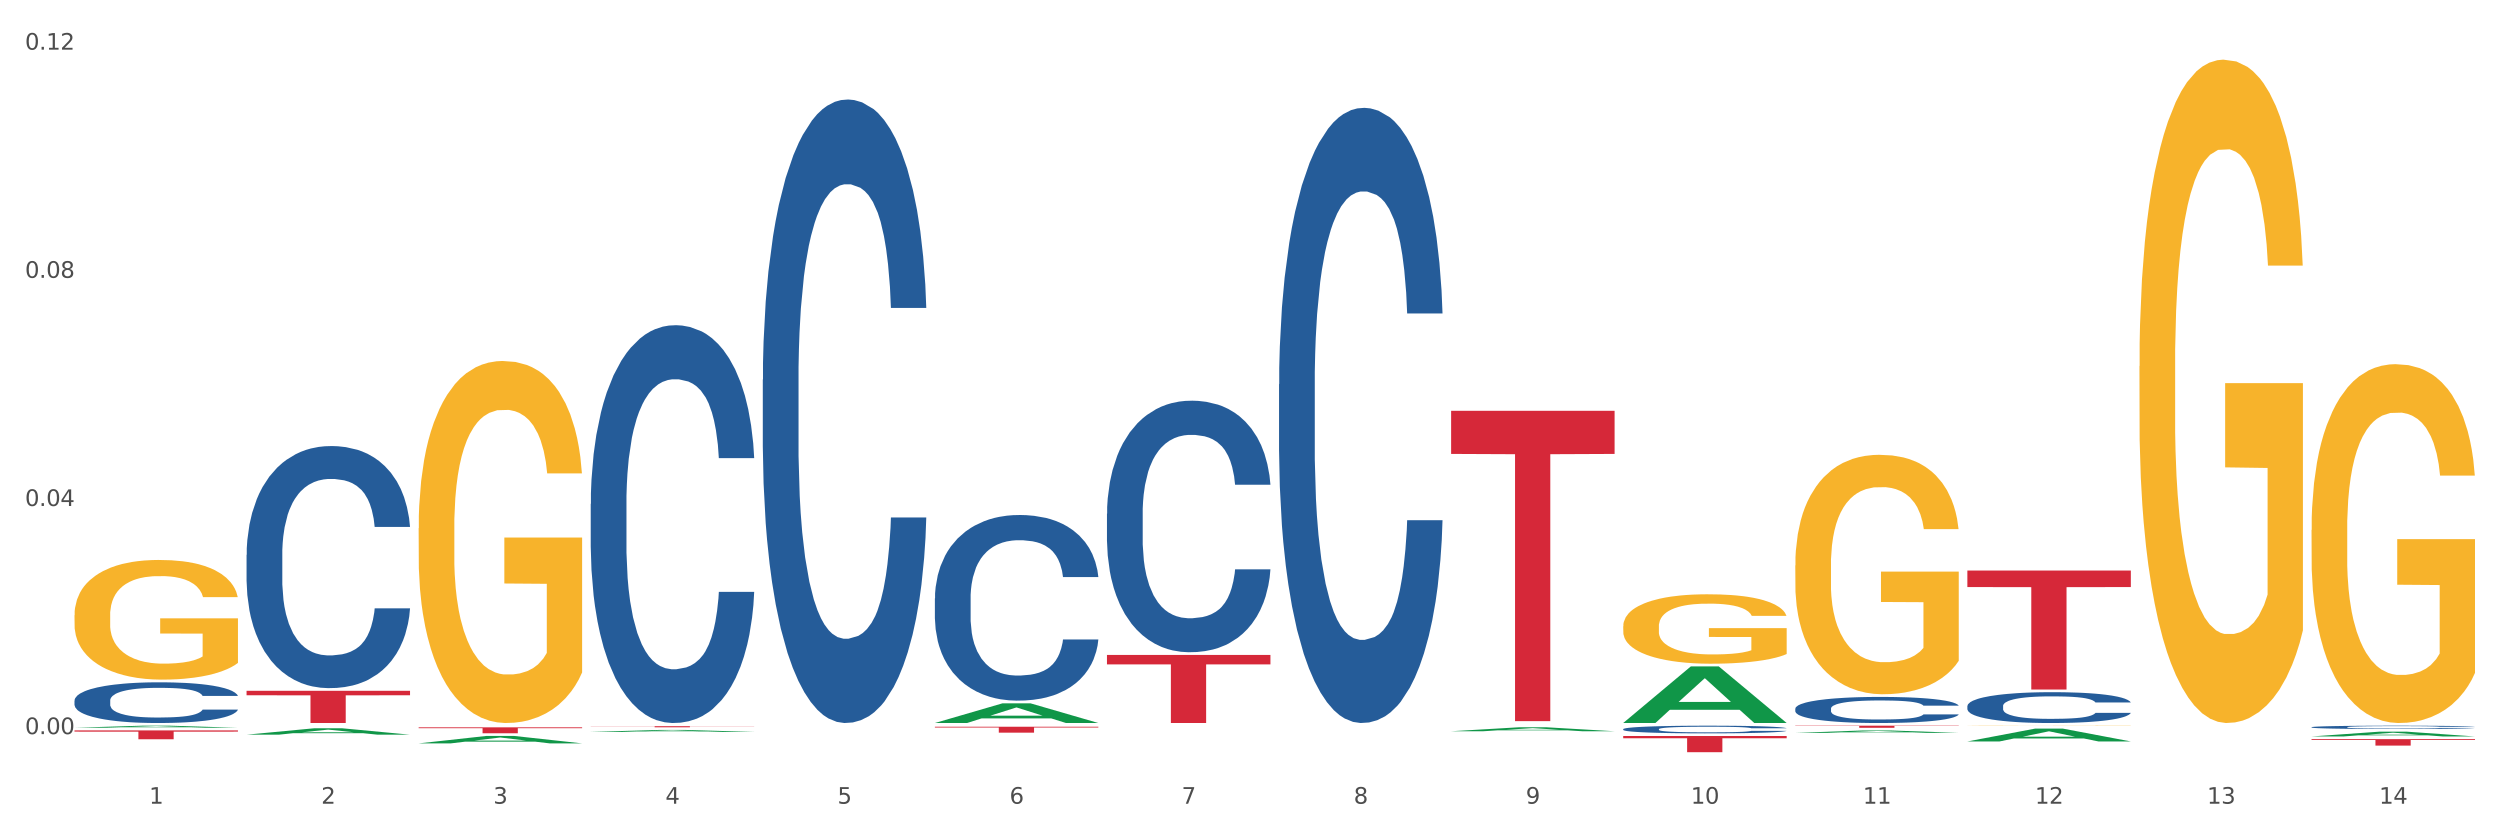 <?xml version="1.0" encoding="utf-8" standalone="no"?>
<!DOCTYPE svg PUBLIC "-//W3C//DTD SVG 1.1//EN"
  "http://www.w3.org/Graphics/SVG/1.1/DTD/svg11.dtd">
<svg xmlns:xlink="http://www.w3.org/1999/xlink" width="1080pt" height="360pt" viewBox="0 0 1080 360" xmlns="http://www.w3.org/2000/svg" version="1.1">
 <rect x="0" y="0" width="1080" height="360" fill="#333333" stroke="none"/>
 <defs>
  <style type="text/css">*{stroke-linejoin: round; stroke-linecap: butt}</style>
 </defs>
 <g id="figure_1">
  <g id="patch_1">
   <path d="M 0 360 
L 1080 360 
L 1080 0 
L 0 0 
z
" style="fill: #ffffff; stroke: #ffffff; stroke-linejoin: miter"/>
  </g>
  <g id="axes_1">
   <g id="matplotlib.axis_1">
    <g id="xtick_1">
     <g id="text_1">
      <!-- 1 -->
      <g style="fill: #4d4d4d" transform="translate(64.432 347.204) scale(0.096 -0.096)">
       <defs>
        <path id="DejaVuSans-31" d="M 794 531 
L 1825 531 
L 1825 4091 
L 703 3866 
L 703 4441 
L 1819 4666 
L 2450 4666 
L 2450 531 
L 3481 531 
L 3481 0 
L 794 0 
L 794 531 
z
" transform="scale(0.016)"/>
       </defs>
       <use xlink:href="#DejaVuSans-31"/>
      </g>
     </g>
    </g>
    <g id="xtick_2">
     <g id="text_2">
      <!-- 2 -->
      <g style="fill: #4d4d4d" transform="translate(138.771 347.204) scale(0.096 -0.096)">
       <defs>
        <path id="DejaVuSans-32" d="M 1228 531 
L 3431 531 
L 3431 0 
L 469 0 
L 469 531 
Q 828 903 1448 1529 
Q 2069 2156 2228 2338 
Q 2531 2678 2651 2914 
Q 2772 3150 2772 3378 
Q 2772 3750 2511 3984 
Q 2250 4219 1831 4219 
Q 1534 4219 1204 4116 
Q 875 4013 500 3803 
L 500 4441 
Q 881 4594 1212 4672 
Q 1544 4750 1819 4750 
Q 2544 4750 2975 4387 
Q 3406 4025 3406 3419 
Q 3406 3131 3298 2873 
Q 3191 2616 2906 2266 
Q 2828 2175 2409 1742 
Q 1991 1309 1228 531 
z
" transform="scale(0.016)"/>
       </defs>
       <use xlink:href="#DejaVuSans-32"/>
      </g>
     </g>
    </g>
    <g id="xtick_3">
     <g id="text_3">
      <!-- 3 -->
      <g style="fill: #4d4d4d" transform="translate(213.109 347.204) scale(0.096 -0.096)">
       <defs>
        <path id="DejaVuSans-33" d="M 2597 2516 
Q 3050 2419 3304 2112 
Q 3559 1806 3559 1356 
Q 3559 666 3084 287 
Q 2609 -91 1734 -91 
Q 1441 -91 1130 -33 
Q 819 25 488 141 
L 488 750 
Q 750 597 1062 519 
Q 1375 441 1716 441 
Q 2309 441 2620 675 
Q 2931 909 2931 1356 
Q 2931 1769 2642 2001 
Q 2353 2234 1838 2234 
L 1294 2234 
L 1294 2753 
L 1863 2753 
Q 2328 2753 2575 2939 
Q 2822 3125 2822 3475 
Q 2822 3834 2567 4026 
Q 2313 4219 1838 4219 
Q 1578 4219 1281 4162 
Q 984 4106 628 3988 
L 628 4550 
Q 988 4650 1302 4700 
Q 1616 4750 1894 4750 
Q 2613 4750 3031 4423 
Q 3450 4097 3450 3541 
Q 3450 3153 3228 2886 
Q 3006 2619 2597 2516 
z
" transform="scale(0.016)"/>
       </defs>
       <use xlink:href="#DejaVuSans-33"/>
      </g>
     </g>
    </g>
    <g id="xtick_4">
     <g id="text_4">
      <!-- 4 -->
      <g style="fill: #4d4d4d" transform="translate(287.448 347.204) scale(0.096 -0.096)">
       <defs>
        <path id="DejaVuSans-34" d="M 2419 4116 
L 825 1625 
L 2419 1625 
L 2419 4116 
z
M 2253 4666 
L 3047 4666 
L 3047 1625 
L 3713 1625 
L 3713 1100 
L 3047 1100 
L 3047 0 
L 2419 0 
L 2419 1100 
L 313 1100 
L 313 1709 
L 2253 4666 
z
" transform="scale(0.016)"/>
       </defs>
       <use xlink:href="#DejaVuSans-34"/>
      </g>
     </g>
    </g>
    <g id="xtick_5">
     <g id="text_5">
      <!-- 5 -->
      <g style="fill: #4d4d4d" transform="translate(361.787 347.204) scale(0.096 -0.096)">
       <defs>
        <path id="DejaVuSans-35" d="M 691 4666 
L 3169 4666 
L 3169 4134 
L 1269 4134 
L 1269 2991 
Q 1406 3038 1543 3061 
Q 1681 3084 1819 3084 
Q 2600 3084 3056 2656 
Q 3513 2228 3513 1497 
Q 3513 744 3044 326 
Q 2575 -91 1722 -91 
Q 1428 -91 1123 -41 
Q 819 9 494 109 
L 494 744 
Q 775 591 1075 516 
Q 1375 441 1709 441 
Q 2250 441 2565 725 
Q 2881 1009 2881 1497 
Q 2881 1984 2565 2268 
Q 2250 2553 1709 2553 
Q 1456 2553 1204 2497 
Q 953 2441 691 2322 
L 691 4666 
z
" transform="scale(0.016)"/>
       </defs>
       <use xlink:href="#DejaVuSans-35"/>
      </g>
     </g>
    </g>
    <g id="xtick_6">
     <g id="text_6">
      <!-- 6 -->
      <g style="fill: #4d4d4d" transform="translate(436.125 347.204) scale(0.096 -0.096)">
       <defs>
        <path id="DejaVuSans-36" d="M 2113 2584 
Q 1688 2584 1439 2293 
Q 1191 2003 1191 1497 
Q 1191 994 1439 701 
Q 1688 409 2113 409 
Q 2538 409 2786 701 
Q 3034 994 3034 1497 
Q 3034 2003 2786 2293 
Q 2538 2584 2113 2584 
z
M 3366 4563 
L 3366 3988 
Q 3128 4100 2886 4159 
Q 2644 4219 2406 4219 
Q 1781 4219 1451 3797 
Q 1122 3375 1075 2522 
Q 1259 2794 1537 2939 
Q 1816 3084 2150 3084 
Q 2853 3084 3261 2657 
Q 3669 2231 3669 1497 
Q 3669 778 3244 343 
Q 2819 -91 2113 -91 
Q 1303 -91 875 529 
Q 447 1150 447 2328 
Q 447 3434 972 4092 
Q 1497 4750 2381 4750 
Q 2619 4750 2861 4703 
Q 3103 4656 3366 4563 
z
" transform="scale(0.016)"/>
       </defs>
       <use xlink:href="#DejaVuSans-36"/>
      </g>
     </g>
    </g>
    <g id="xtick_7">
     <g id="text_7">
      <!-- 7 -->
      <g style="fill: #4d4d4d" transform="translate(510.464 347.204) scale(0.096 -0.096)">
       <defs>
        <path id="DejaVuSans-37" d="M 525 4666 
L 3525 4666 
L 3525 4397 
L 1831 0 
L 1172 0 
L 2766 4134 
L 525 4134 
L 525 4666 
z
" transform="scale(0.016)"/>
       </defs>
       <use xlink:href="#DejaVuSans-37"/>
      </g>
     </g>
    </g>
    <g id="xtick_8">
     <g id="text_8">
      <!-- 8 -->
      <g style="fill: #4d4d4d" transform="translate(584.803 347.204) scale(0.096 -0.096)">
       <defs>
        <path id="DejaVuSans-38" d="M 2034 2216 
Q 1584 2216 1326 1975 
Q 1069 1734 1069 1313 
Q 1069 891 1326 650 
Q 1584 409 2034 409 
Q 2484 409 2743 651 
Q 3003 894 3003 1313 
Q 3003 1734 2745 1975 
Q 2488 2216 2034 2216 
z
M 1403 2484 
Q 997 2584 770 2862 
Q 544 3141 544 3541 
Q 544 4100 942 4425 
Q 1341 4750 2034 4750 
Q 2731 4750 3128 4425 
Q 3525 4100 3525 3541 
Q 3525 3141 3298 2862 
Q 3072 2584 2669 2484 
Q 3125 2378 3379 2068 
Q 3634 1759 3634 1313 
Q 3634 634 3220 271 
Q 2806 -91 2034 -91 
Q 1263 -91 848 271 
Q 434 634 434 1313 
Q 434 1759 690 2068 
Q 947 2378 1403 2484 
z
M 1172 3481 
Q 1172 3119 1398 2916 
Q 1625 2713 2034 2713 
Q 2441 2713 2670 2916 
Q 2900 3119 2900 3481 
Q 2900 3844 2670 4047 
Q 2441 4250 2034 4250 
Q 1625 4250 1398 4047 
Q 1172 3844 1172 3481 
z
" transform="scale(0.016)"/>
       </defs>
       <use xlink:href="#DejaVuSans-38"/>
      </g>
     </g>
    </g>
    <g id="xtick_9">
     <g id="text_9">
      <!-- 9 -->
      <g style="fill: #4d4d4d" transform="translate(659.142 347.204) scale(0.096 -0.096)">
       <defs>
        <path id="DejaVuSans-39" d="M 703 97 
L 703 672 
Q 941 559 1184 500 
Q 1428 441 1663 441 
Q 2288 441 2617 861 
Q 2947 1281 2994 2138 
Q 2813 1869 2534 1725 
Q 2256 1581 1919 1581 
Q 1219 1581 811 2004 
Q 403 2428 403 3163 
Q 403 3881 828 4315 
Q 1253 4750 1959 4750 
Q 2769 4750 3195 4129 
Q 3622 3509 3622 2328 
Q 3622 1225 3098 567 
Q 2575 -91 1691 -91 
Q 1453 -91 1209 -44 
Q 966 3 703 97 
z
M 1959 2075 
Q 2384 2075 2632 2365 
Q 2881 2656 2881 3163 
Q 2881 3666 2632 3958 
Q 2384 4250 1959 4250 
Q 1534 4250 1286 3958 
Q 1038 3666 1038 3163 
Q 1038 2656 1286 2365 
Q 1534 2075 1959 2075 
z
" transform="scale(0.016)"/>
       </defs>
       <use xlink:href="#DejaVuSans-39"/>
      </g>
     </g>
    </g>
    <g id="xtick_10">
     <g id="text_10">
      <!-- 10 -->
      <g style="fill: #4d4d4d" transform="translate(730.426 347.204) scale(0.096 -0.096)">
       <defs>
        <path id="DejaVuSans-30" d="M 2034 4250 
Q 1547 4250 1301 3770 
Q 1056 3291 1056 2328 
Q 1056 1369 1301 889 
Q 1547 409 2034 409 
Q 2525 409 2770 889 
Q 3016 1369 3016 2328 
Q 3016 3291 2770 3770 
Q 2525 4250 2034 4250 
z
M 2034 4750 
Q 2819 4750 3233 4129 
Q 3647 3509 3647 2328 
Q 3647 1150 3233 529 
Q 2819 -91 2034 -91 
Q 1250 -91 836 529 
Q 422 1150 422 2328 
Q 422 3509 836 4129 
Q 1250 4750 2034 4750 
z
" transform="scale(0.016)"/>
       </defs>
       <use xlink:href="#DejaVuSans-31"/>
       <use xlink:href="#DejaVuSans-30" transform="translate(63.623 0)"/>
      </g>
     </g>
    </g>
    <g id="xtick_11">
     <g id="text_11">
      <!-- 11 -->
      <g style="fill: #4d4d4d" transform="translate(804.765 347.204) scale(0.096 -0.096)">
       <use xlink:href="#DejaVuSans-31"/>
       <use xlink:href="#DejaVuSans-31" transform="translate(63.623 0)"/>
      </g>
     </g>
    </g>
    <g id="xtick_12">
     <g id="text_12">
      <!-- 12 -->
      <g style="fill: #4d4d4d" transform="translate(879.104 347.204) scale(0.096 -0.096)">
       <use xlink:href="#DejaVuSans-31"/>
       <use xlink:href="#DejaVuSans-32" transform="translate(63.623 0)"/>
      </g>
     </g>
    </g>
    <g id="xtick_13">
     <g id="text_13">
      <!-- 13 -->
      <g style="fill: #4d4d4d" transform="translate(953.442 347.204) scale(0.096 -0.096)">
       <use xlink:href="#DejaVuSans-31"/>
       <use xlink:href="#DejaVuSans-33" transform="translate(63.623 0)"/>
      </g>
     </g>
    </g>
    <g id="xtick_14">
     <g id="text_14">
      <!-- 14 -->
      <g style="fill: #4d4d4d" transform="translate(1027.781 347.204) scale(0.096 -0.096)">
       <use xlink:href="#DejaVuSans-31"/>
       <use xlink:href="#DejaVuSans-34" transform="translate(63.623 0)"/>
      </g>
     </g>
    </g>
    <g id="xtick_15"/>
    <g id="xtick_16"/>
    <g id="xtick_17"/>
    <g id="xtick_18"/>
    <g id="xtick_19"/>
    <g id="xtick_20"/>
    <g id="xtick_21"/>
    <g id="xtick_22"/>
    <g id="xtick_23"/>
    <g id="xtick_24"/>
    <g id="xtick_25"/>
    <g id="xtick_26"/>
    <g id="xtick_27"/>
   </g>
   <g id="matplotlib.axis_2">
    <g id="ytick_1">
     <g id="text_15">
      <!-- 0.00 -->
      <g style="fill: #4d4d4d" transform="translate(10.8 317.144) scale(0.096 -0.096)">
       <defs>
        <path id="DejaVuSans-2e" d="M 684 794 
L 1344 794 
L 1344 0 
L 684 0 
L 684 794 
z
" transform="scale(0.016)"/>
       </defs>
       <use xlink:href="#DejaVuSans-30"/>
       <use xlink:href="#DejaVuSans-2e" transform="translate(63.623 0)"/>
       <use xlink:href="#DejaVuSans-30" transform="translate(95.41 0)"/>
       <use xlink:href="#DejaVuSans-30" transform="translate(159.033 0)"/>
      </g>
     </g>
    </g>
    <g id="ytick_2">
     <g id="text_16">
      <!-- 0.04 -->
      <g style="fill: #4d4d4d" transform="translate(10.8 218.58) scale(0.096 -0.096)">
       <use xlink:href="#DejaVuSans-30"/>
       <use xlink:href="#DejaVuSans-2e" transform="translate(63.623 0)"/>
       <use xlink:href="#DejaVuSans-30" transform="translate(95.41 0)"/>
       <use xlink:href="#DejaVuSans-34" transform="translate(159.033 0)"/>
      </g>
     </g>
    </g>
    <g id="ytick_3">
     <g id="text_17">
      <!-- 0.08 -->
      <g style="fill: #4d4d4d" transform="translate(10.8 120.017) scale(0.096 -0.096)">
       <use xlink:href="#DejaVuSans-30"/>
       <use xlink:href="#DejaVuSans-2e" transform="translate(63.623 0)"/>
       <use xlink:href="#DejaVuSans-30" transform="translate(95.41 0)"/>
       <use xlink:href="#DejaVuSans-38" transform="translate(159.033 0)"/>
      </g>
     </g>
    </g>
    <g id="ytick_4">
     <g id="text_18">
      <!-- 0.12 -->
      <g style="fill: #4d4d4d" transform="translate(10.8 21.453) scale(0.096 -0.096)">
       <use xlink:href="#DejaVuSans-30"/>
       <use xlink:href="#DejaVuSans-2e" transform="translate(63.623 0)"/>
       <use xlink:href="#DejaVuSans-31" transform="translate(95.41 0)"/>
       <use xlink:href="#DejaVuSans-32" transform="translate(159.033 0)"/>
      </g>
     </g>
    </g>
    <g id="ytick_5"/>
    <g id="ytick_6"/>
    <g id="ytick_7"/>
   </g>
   <g id="PolyCollection_1">
    <path d="M 32.175 314.383 
L 32.248 314.382 
L 61.37 313.497 
L 73.456 313.496 
L 102.797 314.384 
L 88.818 314.384 
L 82.484 314.178 
L 52.415 314.178 
L 52.197 314.181 
L 46.081 314.384 
L 32.175 314.384 
L 32.175 314.383 
L 56.201 314.054 
L 78.698 314.053 
L 67.559 313.686 
L 67.413 313.684 
L 67.267 313.687 
L 56.128 314.053 
L 56.201 314.054 
L 32.175 314.383 
z
" clip-path="url(#p7f31c095fc)" style="fill: #109648"/>
    <path d="M 849.901 246.465 
L 920.523 246.465 
L 920.523 253.608 
L 892.742 253.657 
L 892.742 297.869 
L 877.514 297.869 
L 877.514 253.657 
L 849.901 253.608 
L 849.901 246.513 
L 849.901 246.465 
z
" clip-path="url(#p7f31c095fc)" style="fill: #d62839"/>
    <path d="M 775.562 313.496 
L 846.184 313.496 
L 846.184 313.623 
L 818.404 313.624 
L 818.404 314.406 
L 803.175 314.406 
L 803.175 313.624 
L 775.562 313.623 
L 775.562 313.497 
L 775.562 313.496 
z
" clip-path="url(#p7f31c095fc)" style="fill: #d62839"/>
    <path d="M 701.223 317.966 
L 771.845 317.966 
L 771.845 318.937 
L 744.065 318.943 
L 744.065 324.95 
L 728.836 324.95 
L 728.836 318.943 
L 701.223 318.937 
L 701.223 317.973 
L 701.223 317.966 
z
" clip-path="url(#p7f31c095fc)" style="fill: #d62839"/>
    <path d="M 626.885 177.461 
L 697.506 177.461 
L 697.506 196.093 
L 669.726 196.219 
L 669.726 311.536 
L 654.497 311.536 
L 654.497 196.219 
L 626.885 196.093 
L 626.885 177.587 
L 626.885 177.461 
z
" clip-path="url(#p7f31c095fc)" style="fill: #d62839"/>
    <path d="M 478.207 282.917 
L 548.829 282.917 
L 548.829 287.007 
L 521.049 287.035 
L 521.049 312.345 
L 505.82 312.345 
L 505.82 287.035 
L 478.207 287.007 
L 478.207 282.945 
L 478.207 282.917 
z
" clip-path="url(#p7f31c095fc)" style="fill: #d62839"/>
    <path d="M 403.869 313.939 
L 474.49 313.939 
L 474.49 314.297 
L 446.71 314.3 
L 446.71 316.518 
L 431.481 316.518 
L 431.481 314.3 
L 403.869 314.297 
L 403.869 313.941 
L 403.869 313.939 
z
" clip-path="url(#p7f31c095fc)" style="fill: #d62839"/>
    <path d="M 255.191 313.716 
L 325.813 313.716 
L 325.813 313.782 
L 298.033 313.783 
L 298.033 314.192 
L 282.804 314.192 
L 282.804 313.783 
L 255.191 313.782 
L 255.191 313.716 
L 255.191 313.716 
z
" clip-path="url(#p7f31c095fc)" style="fill: #d62839"/>
    <path d="M 180.852 314.219 
L 251.474 314.219 
L 251.474 314.575 
L 223.694 314.577 
L 223.694 316.779 
L 208.465 316.779 
L 208.465 314.577 
L 180.852 314.575 
L 180.852 314.222 
L 180.852 314.219 
z
" clip-path="url(#p7f31c095fc)" style="fill: #d62839"/>
    <path d="M 998.578 314.144 
L 998.662 314.143 
L 998.662 314.106 
L 998.912 314.056 
L 999.83 313.964 
L 1000.999 313.894 
L 1003.003 313.812 
L 1004.088 313.778 
L 1005.507 313.74 
L 1008.429 313.678 
L 1011.768 313.625 
L 1014.105 313.597 
L 1015.858 313.578 
L 1019.781 313.545 
L 1022.035 313.531 
L 1024.373 313.519 
L 1026.376 313.511 
L 1029.715 313.502 
L 1032.387 313.498 
L 1035.475 313.496 
L 1038.063 313.498 
L 1041.486 313.503 
L 1046.494 313.519 
L 1048.414 313.528 
L 1051.002 313.544 
L 1053.673 313.565 
L 1055.844 313.586 
L 1058.348 313.616 
L 1060.936 313.656 
L 1063.44 313.706 
L 1065.193 313.752 
L 1066.612 313.801 
L 1067.864 313.86 
L 1068.783 313.924 
L 1069.2 313.978 
L 1053.924 313.978 
L 1053.506 313.93 
L 1052.671 313.877 
L 1051.837 313.841 
L 1050.918 313.812 
L 1049.499 313.78 
L 1048.247 313.758 
L 1046.16 313.733 
L 1044.24 313.718 
L 1042.654 313.708 
L 1040.734 313.701 
L 1036.644 313.693 
L 1033.722 313.693 
L 1031.886 313.695 
L 1029.632 313.702 
L 1027.712 313.711 
L 1025.458 313.727 
L 1023.705 313.744 
L 1021.952 313.766 
L 1020.95 313.782 
L 1019.448 313.811 
L 1018.446 313.835 
L 1017.11 313.876 
L 1016.359 313.905 
L 1015.023 313.98 
L 1014.439 314.035 
L 1014.188 314.073 
L 1014.022 314.115 
L 1014.022 314.321 
L 1014.522 314.413 
L 1014.94 314.452 
L 1015.608 314.497 
L 1016.86 314.555 
L 1018.696 314.612 
L 1020.616 314.652 
L 1022.202 314.677 
L 1023.705 314.696 
L 1025.207 314.71 
L 1027.044 314.724 
L 1028.547 314.731 
L 1030.8 314.739 
L 1033.472 314.743 
L 1035.559 314.743 
L 1039.816 314.737 
L 1041.736 314.73 
L 1043.572 314.721 
L 1045.576 314.706 
L 1047.162 314.691 
L 1048.08 314.679 
L 1049.583 314.654 
L 1050.752 314.627 
L 1051.753 314.597 
L 1052.421 314.571 
L 1053.172 314.531 
L 1053.757 314.487 
L 1053.924 314.463 
L 1069.2 314.463 
L 1068.866 314.51 
L 1068.282 314.556 
L 1067.113 314.618 
L 1066.195 314.654 
L 1064.776 314.697 
L 1063.273 314.734 
L 1061.186 314.775 
L 1059.266 314.805 
L 1057.263 314.832 
L 1055.092 314.855 
L 1051.169 314.888 
L 1049.75 314.897 
L 1046.745 314.913 
L 1044.407 314.922 
L 1040.985 314.932 
L 1037.479 314.937 
L 1033.806 314.938 
L 1030.55 314.936 
L 1026.96 314.928 
L 1024.707 314.92 
L 1022.202 314.908 
L 1019.281 314.889 
L 1016.526 314.867 
L 1013.938 314.841 
L 1011.517 314.81 
L 1009.263 314.776 
L 1006.342 314.72 
L 1004.171 314.664 
L 1002.585 314.613 
L 1001.5 314.57 
L 1000.415 314.514 
L 999.83 314.476 
L 998.912 314.384 
L 998.578 314.298 
L 998.578 314.144 
z
" clip-path="url(#p7f31c095fc)" style="fill: #255c99"/>
    <path d="M 849.901 305.007 
L 849.984 304.995 
L 849.984 304.654 
L 850.235 304.192 
L 851.153 303.34 
L 852.322 302.695 
L 854.325 301.941 
L 855.41 301.624 
L 856.829 301.271 
L 859.751 300.699 
L 863.09 300.213 
L 865.428 299.945 
L 867.181 299.774 
L 871.104 299.47 
L 873.358 299.336 
L 875.695 299.227 
L 877.699 299.154 
L 881.038 299.069 
L 883.709 299.032 
L 886.798 299.02 
L 889.386 299.032 
L 892.808 299.081 
L 897.817 299.227 
L 899.737 299.312 
L 902.325 299.458 
L 904.996 299.653 
L 907.166 299.847 
L 909.671 300.127 
L 912.258 300.492 
L 914.763 300.955 
L 916.516 301.381 
L 917.935 301.831 
L 919.187 302.379 
L 920.105 302.975 
L 920.523 303.474 
L 905.246 303.474 
L 904.829 303.024 
L 903.994 302.537 
L 903.159 302.208 
L 902.241 301.941 
L 900.822 301.636 
L 899.57 301.442 
L 897.483 301.21 
L 895.563 301.064 
L 893.977 300.979 
L 892.057 300.906 
L 887.966 300.833 
L 885.045 300.833 
L 883.208 300.857 
L 880.954 300.918 
L 879.034 301.004 
L 876.78 301.15 
L 875.027 301.308 
L 873.274 301.515 
L 872.273 301.661 
L 870.77 301.928 
L 869.768 302.147 
L 868.433 302.525 
L 867.681 302.792 
L 866.346 303.486 
L 865.761 303.997 
L 865.511 304.35 
L 865.344 304.74 
L 865.344 306.638 
L 865.845 307.49 
L 866.262 307.855 
L 866.93 308.269 
L 868.182 308.804 
L 870.019 309.327 
L 871.939 309.705 
L 873.525 309.936 
L 875.027 310.106 
L 876.53 310.24 
L 878.367 310.362 
L 879.869 310.435 
L 882.123 310.508 
L 884.794 310.544 
L 886.881 310.544 
L 891.139 310.484 
L 893.059 310.423 
L 894.895 310.338 
L 896.899 310.204 
L 898.485 310.058 
L 899.403 309.948 
L 900.905 309.717 
L 902.074 309.473 
L 903.076 309.194 
L 903.744 308.95 
L 904.495 308.585 
L 905.079 308.171 
L 905.246 307.952 
L 920.523 307.952 
L 920.189 308.39 
L 919.604 308.816 
L 918.436 309.388 
L 917.517 309.717 
L 916.098 310.118 
L 914.596 310.459 
L 912.509 310.836 
L 910.589 311.116 
L 908.585 311.36 
L 906.415 311.579 
L 902.491 311.883 
L 901.072 311.968 
L 898.067 312.114 
L 895.73 312.199 
L 892.307 312.285 
L 888.801 312.333 
L 885.128 312.345 
L 881.873 312.321 
L 878.283 312.248 
L 876.029 312.175 
L 873.525 312.066 
L 870.603 311.895 
L 867.848 311.688 
L 865.261 311.445 
L 862.84 311.165 
L 860.586 310.849 
L 857.664 310.325 
L 855.494 309.814 
L 853.908 309.34 
L 852.823 308.938 
L 851.737 308.427 
L 851.153 308.074 
L 850.235 307.222 
L 849.901 306.431 
L 849.901 305.007 
z
" clip-path="url(#p7f31c095fc)" style="fill: #255c99"/>
    <path d="M 775.562 306.136 
L 775.646 306.126 
L 775.646 305.838 
L 775.896 305.446 
L 776.814 304.726 
L 777.983 304.18 
L 779.986 303.541 
L 781.072 303.274 
L 782.491 302.975 
L 785.412 302.491 
L 788.752 302.079 
L 791.089 301.853 
L 792.842 301.708 
L 796.765 301.451 
L 799.019 301.338 
L 801.357 301.245 
L 803.36 301.183 
L 806.699 301.111 
L 809.37 301.08 
L 812.459 301.07 
L 815.047 301.08 
L 818.469 301.121 
L 823.478 301.245 
L 825.398 301.317 
L 827.986 301.441 
L 830.657 301.605 
L 832.828 301.77 
L 835.332 302.007 
L 837.92 302.316 
L 840.424 302.707 
L 842.177 303.068 
L 843.596 303.449 
L 844.848 303.912 
L 845.766 304.417 
L 846.184 304.839 
L 830.908 304.839 
L 830.49 304.458 
L 829.655 304.046 
L 828.821 303.768 
L 827.902 303.541 
L 826.483 303.284 
L 825.231 303.119 
L 823.144 302.923 
L 821.224 302.8 
L 819.638 302.728 
L 817.718 302.666 
L 813.628 302.604 
L 810.706 302.604 
L 808.87 302.625 
L 806.616 302.676 
L 804.696 302.748 
L 802.442 302.872 
L 800.689 303.006 
L 798.936 303.181 
L 797.934 303.304 
L 796.431 303.531 
L 795.43 303.716 
L 794.094 304.036 
L 793.343 304.262 
L 792.007 304.849 
L 791.423 305.282 
L 791.172 305.58 
L 791.005 305.91 
L 791.005 307.516 
L 791.506 308.237 
L 791.924 308.546 
L 792.591 308.896 
L 793.844 309.349 
L 795.68 309.792 
L 797.6 310.111 
L 799.186 310.307 
L 800.689 310.451 
L 802.191 310.564 
L 804.028 310.667 
L 805.53 310.729 
L 807.784 310.791 
L 810.456 310.821 
L 812.543 310.821 
L 816.8 310.77 
L 818.72 310.719 
L 820.556 310.646 
L 822.56 310.533 
L 824.146 310.41 
L 825.064 310.317 
L 826.567 310.121 
L 827.735 309.915 
L 828.737 309.679 
L 829.405 309.473 
L 830.156 309.164 
L 830.741 308.814 
L 830.908 308.628 
L 846.184 308.628 
L 845.85 308.999 
L 845.266 309.359 
L 844.097 309.843 
L 843.179 310.121 
L 841.76 310.461 
L 840.257 310.749 
L 838.17 311.069 
L 836.25 311.305 
L 834.247 311.511 
L 832.076 311.697 
L 828.153 311.954 
L 826.734 312.026 
L 823.728 312.15 
L 821.391 312.222 
L 817.969 312.294 
L 814.463 312.335 
L 810.79 312.345 
L 807.534 312.325 
L 803.944 312.263 
L 801.69 312.201 
L 799.186 312.109 
L 796.264 311.964 
L 793.51 311.789 
L 790.922 311.583 
L 788.501 311.347 
L 786.247 311.079 
L 783.325 310.636 
L 781.155 310.204 
L 779.569 309.802 
L 778.484 309.462 
L 777.399 309.03 
L 776.814 308.731 
L 775.896 308.01 
L 775.562 307.341 
L 775.562 306.136 
z
" clip-path="url(#p7f31c095fc)" style="fill: #255c99"/>
    <path d="M 701.223 314.988 
L 701.307 314.985 
L 701.307 314.9 
L 701.557 314.785 
L 702.476 314.572 
L 703.644 314.412 
L 705.648 314.224 
L 706.733 314.145 
L 708.152 314.057 
L 711.074 313.915 
L 714.413 313.793 
L 716.75 313.727 
L 718.503 313.684 
L 722.427 313.609 
L 724.681 313.575 
L 727.018 313.548 
L 729.021 313.53 
L 732.36 313.509 
L 735.032 313.499 
L 738.12 313.496 
L 740.708 313.499 
L 744.131 313.512 
L 749.139 313.548 
L 751.059 313.569 
L 753.647 313.606 
L 756.318 313.654 
L 758.489 313.703 
L 760.993 313.772 
L 763.581 313.863 
L 766.085 313.978 
L 767.838 314.084 
L 769.257 314.197 
L 770.51 314.333 
L 771.428 314.481 
L 771.845 314.606 
L 756.569 314.606 
L 756.151 314.494 
L 755.317 314.372 
L 754.482 314.291 
L 753.564 314.224 
L 752.145 314.148 
L 750.892 314.1 
L 748.805 314.042 
L 746.885 314.006 
L 745.299 313.984 
L 743.379 313.966 
L 739.289 313.948 
L 736.367 313.948 
L 734.531 313.954 
L 732.277 313.969 
L 730.357 313.99 
L 728.103 314.027 
L 726.35 314.066 
L 724.597 314.118 
L 723.595 314.154 
L 722.093 314.221 
L 721.091 314.275 
L 719.755 314.369 
L 719.004 314.436 
L 717.668 314.609 
L 717.084 314.736 
L 716.834 314.824 
L 716.667 314.921 
L 716.667 315.394 
L 717.168 315.606 
L 717.585 315.697 
L 718.253 315.8 
L 719.505 315.933 
L 721.341 316.063 
L 723.261 316.157 
L 724.847 316.215 
L 726.35 316.257 
L 727.853 316.291 
L 729.689 316.321 
L 731.192 316.339 
L 733.446 316.357 
L 736.117 316.367 
L 738.204 316.367 
L 742.461 316.351 
L 744.381 316.336 
L 746.218 316.315 
L 748.221 316.282 
L 749.807 316.245 
L 750.725 316.218 
L 752.228 316.16 
L 753.397 316.1 
L 754.398 316.03 
L 755.066 315.97 
L 755.818 315.879 
L 756.402 315.776 
L 756.569 315.721 
L 771.845 315.721 
L 771.511 315.83 
L 770.927 315.936 
L 769.758 316.079 
L 768.84 316.16 
L 767.421 316.26 
L 765.918 316.345 
L 763.831 316.439 
L 761.911 316.509 
L 759.908 316.57 
L 757.738 316.624 
L 753.814 316.7 
L 752.395 316.721 
L 749.39 316.758 
L 747.052 316.779 
L 743.63 316.8 
L 740.124 316.812 
L 736.451 316.815 
L 733.195 316.809 
L 729.606 316.791 
L 727.352 316.773 
L 724.847 316.745 
L 721.926 316.703 
L 719.171 316.651 
L 716.583 316.591 
L 714.162 316.521 
L 711.908 316.442 
L 708.987 316.312 
L 706.816 316.185 
L 705.23 316.067 
L 704.145 315.967 
L 703.06 315.839 
L 702.476 315.751 
L 701.557 315.539 
L 701.223 315.342 
L 701.223 314.988 
z
" clip-path="url(#p7f31c095fc)" style="fill: #255c99"/>
    <path d="M 552.546 165.996 
L 552.629 165.754 
L 552.629 158.958 
L 552.88 149.735 
L 553.798 132.746 
L 554.967 119.883 
L 556.97 104.836 
L 558.055 98.525 
L 559.475 91.487 
L 562.396 80.08 
L 565.735 70.372 
L 568.073 65.033 
L 569.826 61.635 
L 573.749 55.567 
L 576.003 52.897 
L 578.34 50.713 
L 580.344 49.257 
L 583.683 47.558 
L 586.354 46.83 
L 589.443 46.587 
L 592.031 46.83 
L 595.453 47.801 
L 600.462 50.713 
L 602.382 52.412 
L 604.97 55.324 
L 607.641 59.208 
L 609.811 63.091 
L 612.316 68.673 
L 614.903 75.954 
L 617.408 85.177 
L 619.161 93.671 
L 620.58 102.651 
L 621.832 113.573 
L 622.75 125.465 
L 623.168 135.416 
L 607.891 135.416 
L 607.474 126.436 
L 606.639 116.728 
L 605.804 110.175 
L 604.886 104.836 
L 603.467 98.768 
L 602.215 94.885 
L 600.128 90.274 
L 598.208 87.361 
L 596.622 85.662 
L 594.702 84.206 
L 590.612 82.75 
L 587.69 82.75 
L 585.853 83.235 
L 583.6 84.449 
L 581.68 86.148 
L 579.426 89.06 
L 577.673 92.215 
L 575.92 96.341 
L 574.918 99.253 
L 573.415 104.593 
L 572.414 108.962 
L 571.078 116.485 
L 570.327 121.825 
L 568.991 135.659 
L 568.407 145.852 
L 568.156 152.891 
L 567.989 160.657 
L 567.989 198.518 
L 568.49 215.508 
L 568.908 222.789 
L 569.575 231.04 
L 570.827 241.719 
L 572.664 252.155 
L 574.584 259.679 
L 576.17 264.291 
L 577.673 267.688 
L 579.175 270.358 
L 581.012 272.785 
L 582.514 274.241 
L 584.768 275.698 
L 587.439 276.426 
L 589.526 276.426 
L 593.784 275.212 
L 595.704 273.999 
L 597.54 272.3 
L 599.544 269.63 
L 601.13 266.718 
L 602.048 264.533 
L 603.551 259.922 
L 604.719 255.068 
L 605.721 249.486 
L 606.389 244.632 
L 607.14 237.351 
L 607.724 229.099 
L 607.891 224.73 
L 623.168 224.73 
L 622.834 233.467 
L 622.249 241.962 
L 621.081 253.369 
L 620.163 259.922 
L 618.743 267.931 
L 617.241 274.727 
L 615.154 282.25 
L 613.234 287.833 
L 611.23 292.687 
L 609.06 297.055 
L 605.137 303.123 
L 603.718 304.822 
L 600.712 307.734 
L 598.375 309.433 
L 594.952 311.132 
L 591.446 312.103 
L 587.773 312.345 
L 584.518 311.86 
L 580.928 310.404 
L 578.674 308.948 
L 576.17 306.763 
L 573.248 303.366 
L 570.494 299.24 
L 567.906 294.386 
L 565.485 288.803 
L 563.231 282.493 
L 560.309 272.057 
L 558.139 261.864 
L 556.553 252.398 
L 555.468 244.389 
L 554.382 234.196 
L 553.798 227.157 
L 552.88 210.168 
L 552.546 194.393 
L 552.546 165.996 
z
" clip-path="url(#p7f31c095fc)" style="fill: #255c99"/>
    <path d="M 478.207 221.922 
L 478.291 221.823 
L 478.291 219.044 
L 478.541 215.272 
L 479.459 208.325 
L 480.628 203.065 
L 482.632 196.912 
L 483.717 194.332 
L 485.136 191.454 
L 488.058 186.789 
L 491.397 182.819 
L 493.734 180.636 
L 495.487 179.247 
L 499.41 176.765 
L 501.664 175.674 
L 504.002 174.781 
L 506.005 174.185 
L 509.344 173.49 
L 512.016 173.193 
L 515.104 173.093 
L 517.692 173.193 
L 521.115 173.59 
L 526.123 174.781 
L 528.043 175.475 
L 530.631 176.666 
L 533.302 178.254 
L 535.473 179.842 
L 537.977 182.125 
L 540.565 185.102 
L 543.069 188.873 
L 544.822 192.347 
L 546.241 196.019 
L 547.493 200.485 
L 548.412 205.348 
L 548.829 209.417 
L 533.553 209.417 
L 533.135 205.745 
L 532.301 201.775 
L 531.466 199.096 
L 530.548 196.912 
L 529.128 194.431 
L 527.876 192.843 
L 525.789 190.957 
L 523.869 189.766 
L 522.283 189.072 
L 520.363 188.476 
L 516.273 187.881 
L 513.351 187.881 
L 511.515 188.079 
L 509.261 188.576 
L 507.341 189.27 
L 505.087 190.461 
L 503.334 191.751 
L 501.581 193.439 
L 500.579 194.629 
L 499.077 196.813 
L 498.075 198.599 
L 496.739 201.676 
L 495.988 203.859 
L 494.652 209.516 
L 494.068 213.685 
L 493.818 216.563 
L 493.651 219.738 
L 493.651 235.221 
L 494.151 242.168 
L 494.569 245.145 
L 495.237 248.519 
L 496.489 252.886 
L 498.325 257.154 
L 500.245 260.23 
L 501.831 262.116 
L 503.334 263.505 
L 504.837 264.597 
L 506.673 265.59 
L 508.176 266.185 
L 510.429 266.781 
L 513.101 267.078 
L 515.188 267.078 
L 519.445 266.582 
L 521.365 266.086 
L 523.202 265.391 
L 525.205 264.299 
L 526.791 263.108 
L 527.709 262.215 
L 529.212 260.33 
L 530.381 258.345 
L 531.382 256.062 
L 532.05 254.077 
L 532.801 251.1 
L 533.386 247.726 
L 533.553 245.939 
L 548.829 245.939 
L 548.495 249.512 
L 547.911 252.985 
L 546.742 257.65 
L 545.824 260.33 
L 544.405 263.605 
L 542.902 266.384 
L 540.815 269.46 
L 538.895 271.743 
L 536.892 273.728 
L 534.721 275.514 
L 530.798 277.995 
L 529.379 278.69 
L 526.374 279.881 
L 524.036 280.576 
L 520.614 281.27 
L 517.108 281.667 
L 513.435 281.767 
L 510.179 281.568 
L 506.59 280.973 
L 504.336 280.377 
L 501.831 279.484 
L 498.91 278.094 
L 496.155 276.407 
L 493.567 274.422 
L 491.146 272.14 
L 488.892 269.559 
L 485.971 265.292 
L 483.8 261.124 
L 482.214 257.253 
L 481.129 253.978 
L 480.044 249.81 
L 479.459 246.932 
L 478.541 239.984 
L 478.207 233.533 
L 478.207 221.922 
z
" clip-path="url(#p7f31c095fc)" style="fill: #255c99"/>
    <path d="M 403.869 258.513 
L 403.952 258.44 
L 403.952 256.389 
L 404.202 253.606 
L 405.121 248.479 
L 406.289 244.597 
L 408.293 240.056 
L 409.378 238.152 
L 410.797 236.028 
L 413.719 232.585 
L 417.058 229.656 
L 419.395 228.044 
L 421.148 227.019 
L 425.072 225.188 
L 427.326 224.382 
L 429.663 223.723 
L 431.666 223.284 
L 435.006 222.771 
L 437.677 222.551 
L 440.766 222.478 
L 443.353 222.551 
L 446.776 222.844 
L 451.785 223.723 
L 453.704 224.236 
L 456.292 225.115 
L 458.964 226.287 
L 461.134 227.459 
L 463.638 229.143 
L 466.226 231.34 
L 468.73 234.124 
L 470.483 236.687 
L 471.903 239.397 
L 473.155 242.693 
L 474.073 246.282 
L 474.49 249.285 
L 459.214 249.285 
L 458.797 246.575 
L 457.962 243.645 
L 457.127 241.668 
L 456.209 240.056 
L 454.79 238.225 
L 453.538 237.053 
L 451.451 235.662 
L 449.531 234.783 
L 447.945 234.27 
L 446.025 233.831 
L 441.934 233.391 
L 439.012 233.391 
L 437.176 233.538 
L 434.922 233.904 
L 433.002 234.417 
L 430.748 235.295 
L 428.995 236.248 
L 427.242 237.493 
L 426.24 238.372 
L 424.738 239.983 
L 423.736 241.301 
L 422.401 243.572 
L 421.649 245.183 
L 420.314 249.358 
L 419.729 252.434 
L 419.479 254.558 
L 419.312 256.902 
L 419.312 268.328 
L 419.813 273.455 
L 420.23 275.652 
L 420.898 278.142 
L 422.15 281.365 
L 423.987 284.514 
L 425.907 286.785 
L 427.493 288.177 
L 428.995 289.202 
L 430.498 290.008 
L 432.334 290.74 
L 433.837 291.18 
L 436.091 291.619 
L 438.762 291.839 
L 440.849 291.839 
L 445.106 291.472 
L 447.026 291.106 
L 448.863 290.594 
L 450.866 289.788 
L 452.452 288.909 
L 453.371 288.25 
L 454.873 286.858 
L 456.042 285.393 
L 457.044 283.709 
L 457.711 282.244 
L 458.463 280.047 
L 459.047 277.556 
L 459.214 276.238 
L 474.49 276.238 
L 474.156 278.875 
L 473.572 281.438 
L 472.403 284.881 
L 471.485 286.858 
L 470.066 289.275 
L 468.563 291.326 
L 466.477 293.597 
L 464.557 295.281 
L 462.553 296.746 
L 460.383 298.064 
L 456.459 299.895 
L 455.04 300.408 
L 452.035 301.287 
L 449.698 301.8 
L 446.275 302.312 
L 442.769 302.605 
L 439.096 302.679 
L 435.84 302.532 
L 432.251 302.093 
L 429.997 301.653 
L 427.493 300.994 
L 424.571 299.969 
L 421.816 298.723 
L 419.228 297.259 
L 416.808 295.574 
L 414.554 293.67 
L 411.632 290.52 
L 409.462 287.444 
L 407.875 284.588 
L 406.79 282.171 
L 405.705 279.094 
L 405.121 276.97 
L 404.202 271.843 
L 403.869 267.083 
L 403.869 258.513 
z
" clip-path="url(#p7f31c095fc)" style="fill: #255c99"/>
    <path d="M 329.53 164.013 
L 329.613 163.767 
L 329.613 156.879 
L 329.864 147.532 
L 330.782 130.312 
L 331.951 117.275 
L 333.954 102.023 
L 335.039 95.627 
L 336.458 88.494 
L 339.38 76.932 
L 342.719 67.092 
L 345.057 61.681 
L 346.81 58.237 
L 350.733 52.087 
L 352.987 49.381 
L 355.324 47.167 
L 357.328 45.691 
L 360.667 43.969 
L 363.338 43.231 
L 366.427 42.985 
L 369.015 43.231 
L 372.437 44.215 
L 377.446 47.167 
L 379.366 48.889 
L 381.954 51.841 
L 384.625 55.777 
L 386.795 59.713 
L 389.3 65.371 
L 391.887 72.75 
L 394.392 82.098 
L 396.145 90.708 
L 397.564 99.809 
L 398.816 110.879 
L 399.734 122.932 
L 400.152 133.018 
L 384.875 133.018 
L 384.458 123.916 
L 383.623 114.077 
L 382.788 107.435 
L 381.87 102.023 
L 380.451 95.873 
L 379.199 91.938 
L 377.112 87.264 
L 375.192 84.312 
L 373.606 82.59 
L 371.686 81.114 
L 367.595 79.638 
L 364.674 79.638 
L 362.837 80.13 
L 360.583 81.36 
L 358.663 83.082 
L 356.41 86.034 
L 354.656 89.232 
L 352.903 93.414 
L 351.902 96.365 
L 350.399 101.777 
L 349.397 106.205 
L 348.062 113.831 
L 347.31 119.243 
L 345.975 133.264 
L 345.391 143.596 
L 345.14 150.729 
L 344.973 158.601 
L 344.973 196.976 
L 345.474 214.195 
L 345.891 221.575 
L 346.559 229.939 
L 347.811 240.762 
L 349.648 251.34 
L 351.568 258.965 
L 353.154 263.639 
L 354.656 267.083 
L 356.159 269.789 
L 357.996 272.249 
L 359.498 273.725 
L 361.752 275.201 
L 364.423 275.939 
L 366.51 275.939 
L 370.768 274.709 
L 372.688 273.479 
L 374.524 271.757 
L 376.528 269.051 
L 378.114 266.099 
L 379.032 263.885 
L 380.534 259.211 
L 381.703 254.292 
L 382.705 248.634 
L 383.373 243.714 
L 384.124 236.334 
L 384.708 227.971 
L 384.875 223.543 
L 400.152 223.543 
L 399.818 232.398 
L 399.233 241.008 
L 398.065 252.57 
L 397.146 259.211 
L 395.727 267.329 
L 394.225 274.217 
L 392.138 281.843 
L 390.218 287.5 
L 388.214 292.42 
L 386.044 296.848 
L 382.121 302.998 
L 380.701 304.72 
L 377.696 307.672 
L 375.359 309.394 
L 371.936 311.116 
L 368.43 312.1 
L 364.757 312.345 
L 361.502 311.854 
L 357.912 310.378 
L 355.658 308.902 
L 353.154 306.688 
L 350.232 303.244 
L 347.477 299.062 
L 344.89 294.142 
L 342.469 288.484 
L 340.215 282.089 
L 337.293 271.511 
L 335.123 261.179 
L 333.537 251.586 
L 332.452 243.468 
L 331.366 233.136 
L 330.782 226.003 
L 329.864 208.783 
L 329.53 192.794 
L 329.53 164.013 
z
" clip-path="url(#p7f31c095fc)" style="fill: #255c99"/>
    <path d="M 255.191 217.703 
L 255.275 217.546 
L 255.275 213.152 
L 255.525 207.187 
L 256.443 196.201 
L 257.612 187.882 
L 259.615 178.151 
L 260.701 174.07 
L 262.12 169.519 
L 265.041 162.142 
L 268.381 155.864 
L 270.718 152.411 
L 272.471 150.214 
L 276.394 146.29 
L 278.648 144.563 
L 280.986 143.151 
L 282.989 142.209 
L 286.328 141.11 
L 288.999 140.64 
L 292.088 140.483 
L 294.676 140.64 
L 298.098 141.267 
L 303.107 143.151 
L 305.027 144.249 
L 307.615 146.133 
L 310.286 148.644 
L 312.457 151.155 
L 314.961 154.765 
L 317.549 159.474 
L 320.053 165.438 
L 321.806 170.931 
L 323.225 176.739 
L 324.477 183.801 
L 325.396 191.492 
L 325.813 197.927 
L 310.537 197.927 
L 310.119 192.12 
L 309.284 185.842 
L 308.45 181.604 
L 307.531 178.151 
L 306.112 174.227 
L 304.86 171.716 
L 302.773 168.734 
L 300.853 166.851 
L 299.267 165.752 
L 297.347 164.81 
L 293.257 163.869 
L 290.335 163.869 
L 288.499 164.182 
L 286.245 164.967 
L 284.325 166.066 
L 282.071 167.949 
L 280.318 169.99 
L 278.565 172.658 
L 277.563 174.541 
L 276.06 177.994 
L 275.059 180.819 
L 273.723 185.685 
L 272.972 189.138 
L 271.636 198.084 
L 271.052 204.676 
L 270.801 209.228 
L 270.634 214.25 
L 270.634 238.735 
L 271.135 249.721 
L 271.553 254.43 
L 272.22 259.766 
L 273.473 266.672 
L 275.309 273.421 
L 277.229 278.287 
L 278.815 281.269 
L 280.318 283.466 
L 281.82 285.193 
L 283.657 286.762 
L 285.159 287.704 
L 287.413 288.646 
L 290.085 289.117 
L 292.172 289.117 
L 296.429 288.332 
L 298.349 287.547 
L 300.185 286.448 
L 302.189 284.722 
L 303.775 282.838 
L 304.693 281.426 
L 306.196 278.444 
L 307.364 275.305 
L 308.366 271.695 
L 309.034 268.556 
L 309.785 263.847 
L 310.37 258.511 
L 310.537 255.686 
L 325.813 255.686 
L 325.479 261.336 
L 324.895 266.829 
L 323.726 274.206 
L 322.808 278.444 
L 321.389 283.623 
L 319.886 288.018 
L 317.799 292.883 
L 315.879 296.493 
L 313.876 299.632 
L 311.705 302.457 
L 307.782 306.381 
L 306.363 307.48 
L 303.358 309.363 
L 301.02 310.462 
L 297.598 311.561 
L 294.092 312.189 
L 290.419 312.345 
L 287.163 312.032 
L 283.573 311.09 
L 281.32 310.148 
L 278.815 308.736 
L 275.893 306.538 
L 273.139 303.87 
L 270.551 300.731 
L 268.13 297.121 
L 265.876 293.04 
L 262.955 286.291 
L 260.784 279.699 
L 259.198 273.578 
L 258.113 268.399 
L 257.028 261.807 
L 256.443 257.255 
L 255.525 246.269 
L 255.191 236.067 
L 255.191 217.703 
z
" clip-path="url(#p7f31c095fc)" style="fill: #255c99"/>
    <path d="M 106.514 239.683 
L 106.597 239.588 
L 106.597 236.913 
L 106.848 233.284 
L 107.766 226.598 
L 108.935 221.535 
L 110.938 215.613 
L 112.023 213.13 
L 113.442 210.36 
L 116.364 205.871 
L 119.703 202.05 
L 122.04 199.949 
L 123.794 198.612 
L 127.717 196.224 
L 129.971 195.173 
L 132.308 194.313 
L 134.312 193.74 
L 137.651 193.072 
L 140.322 192.785 
L 143.411 192.69 
L 145.998 192.785 
L 149.421 193.167 
L 154.43 194.313 
L 156.35 194.982 
L 158.937 196.128 
L 161.609 197.656 
L 163.779 199.185 
L 166.283 201.382 
L 168.871 204.247 
L 171.376 207.877 
L 173.129 211.22 
L 174.548 214.754 
L 175.8 219.052 
L 176.718 223.732 
L 177.135 227.648 
L 161.859 227.648 
L 161.442 224.114 
L 160.607 220.294 
L 159.772 217.715 
L 158.854 215.613 
L 157.435 213.225 
L 156.183 211.697 
L 154.096 209.882 
L 152.176 208.736 
L 150.59 208.068 
L 148.67 207.495 
L 144.579 206.921 
L 141.658 206.921 
L 139.821 207.112 
L 137.567 207.59 
L 135.647 208.259 
L 133.393 209.405 
L 131.64 210.647 
L 129.887 212.27 
L 128.886 213.416 
L 127.383 215.518 
L 126.381 217.237 
L 125.046 220.198 
L 124.294 222.299 
L 122.959 227.744 
L 122.374 231.755 
L 122.124 234.525 
L 121.957 237.582 
L 121.957 252.482 
L 122.458 259.168 
L 122.875 262.034 
L 123.543 265.281 
L 124.795 269.484 
L 126.632 273.591 
L 128.552 276.552 
L 130.138 278.367 
L 131.64 279.704 
L 133.143 280.755 
L 134.979 281.71 
L 136.482 282.283 
L 138.736 282.856 
L 141.407 283.143 
L 143.494 283.143 
L 147.751 282.665 
L 149.671 282.188 
L 151.508 281.519 
L 153.511 280.468 
L 155.097 279.322 
L 156.016 278.463 
L 157.518 276.648 
L 158.687 274.737 
L 159.689 272.541 
L 160.357 270.63 
L 161.108 267.765 
L 161.692 264.517 
L 161.859 262.798 
L 177.135 262.798 
L 176.802 266.237 
L 176.217 269.58 
L 175.049 274.069 
L 174.13 276.648 
L 172.711 279.8 
L 171.209 282.474 
L 169.122 285.435 
L 167.202 287.632 
L 165.198 289.542 
L 163.028 291.262 
L 159.104 293.65 
L 157.685 294.318 
L 154.68 295.464 
L 152.343 296.133 
L 148.92 296.802 
L 145.414 297.184 
L 141.741 297.279 
L 138.486 297.088 
L 134.896 296.515 
L 132.642 295.942 
L 130.138 295.082 
L 127.216 293.745 
L 124.461 292.121 
L 121.874 290.211 
L 119.453 288.014 
L 117.199 285.531 
L 114.277 281.424 
L 112.107 277.412 
L 110.521 273.687 
L 109.435 270.535 
L 108.35 266.523 
L 107.766 263.753 
L 106.848 257.067 
L 106.514 250.859 
L 106.514 239.683 
z
" clip-path="url(#p7f31c095fc)" style="fill: #255c99"/>
    <path d="M 32.175 302.658 
L 32.258 302.642 
L 32.258 302.192 
L 32.509 301.582 
L 33.427 300.457 
L 34.596 299.606 
L 36.599 298.61 
L 37.684 298.192 
L 39.104 297.726 
L 42.025 296.971 
L 45.364 296.329 
L 47.702 295.975 
L 49.455 295.75 
L 53.378 295.349 
L 55.632 295.172 
L 57.969 295.027 
L 59.973 294.931 
L 63.312 294.818 
L 65.983 294.77 
L 69.072 294.754 
L 71.66 294.77 
L 75.082 294.835 
L 80.091 295.027 
L 82.011 295.14 
L 84.599 295.333 
L 87.27 295.59 
L 89.44 295.847 
L 91.945 296.216 
L 94.533 296.698 
L 97.037 297.309 
L 98.79 297.871 
L 100.209 298.465 
L 101.461 299.188 
L 102.379 299.975 
L 102.797 300.634 
L 87.52 300.634 
L 87.103 300.04 
L 86.268 299.397 
L 85.434 298.963 
L 84.515 298.61 
L 83.096 298.208 
L 81.844 297.951 
L 79.757 297.646 
L 77.837 297.453 
L 76.251 297.341 
L 74.331 297.244 
L 70.241 297.148 
L 67.319 297.148 
L 65.482 297.18 
L 63.229 297.26 
L 61.309 297.373 
L 59.055 297.566 
L 57.302 297.774 
L 55.549 298.048 
L 54.547 298.24 
L 53.044 298.594 
L 52.043 298.883 
L 50.707 299.381 
L 49.956 299.734 
L 48.62 300.65 
L 48.036 301.325 
L 47.785 301.791 
L 47.618 302.305 
L 47.618 304.811 
L 48.119 305.936 
L 48.537 306.417 
L 49.204 306.964 
L 50.457 307.671 
L 52.293 308.361 
L 54.213 308.859 
L 55.799 309.165 
L 57.302 309.39 
L 58.804 309.566 
L 60.641 309.727 
L 62.143 309.823 
L 64.397 309.92 
L 67.069 309.968 
L 69.155 309.968 
L 73.413 309.888 
L 75.333 309.807 
L 77.169 309.695 
L 79.173 309.518 
L 80.759 309.325 
L 81.677 309.181 
L 83.18 308.875 
L 84.348 308.554 
L 85.35 308.185 
L 86.018 307.863 
L 86.769 307.381 
L 87.353 306.835 
L 87.52 306.546 
L 102.797 306.546 
L 102.463 307.124 
L 101.879 307.687 
L 100.71 308.442 
L 99.792 308.875 
L 98.372 309.406 
L 96.87 309.855 
L 94.783 310.353 
L 92.863 310.723 
L 90.86 311.044 
L 88.689 311.333 
L 84.766 311.735 
L 83.347 311.847 
L 80.341 312.04 
L 78.004 312.153 
L 74.581 312.265 
L 71.075 312.329 
L 67.402 312.345 
L 64.147 312.313 
L 60.557 312.217 
L 58.303 312.121 
L 55.799 311.976 
L 52.877 311.751 
L 50.123 311.478 
L 47.535 311.157 
L 45.114 310.787 
L 42.86 310.369 
L 39.938 309.679 
L 37.768 309.004 
L 36.182 308.377 
L 35.097 307.847 
L 34.011 307.173 
L 33.427 306.707 
L 32.509 305.582 
L 32.175 304.538 
L 32.175 302.658 
z
" clip-path="url(#p7f31c095fc)" style="fill: #255c99"/>
    <path d="M 998.578 319.301 
L 1069.2 319.301 
L 1069.2 319.69 
L 1041.42 319.693 
L 1041.42 322.099 
L 1026.191 322.099 
L 1026.191 319.693 
L 998.578 319.69 
L 998.578 319.304 
L 998.578 319.301 
z
" clip-path="url(#p7f31c095fc)" style="fill: #d62839"/>
    <path d="M 32.175 315.535 
L 102.797 315.535 
L 102.797 316.066 
L 75.017 316.069 
L 75.017 319.351 
L 59.788 319.351 
L 59.788 316.069 
L 32.175 316.066 
L 32.175 315.539 
L 32.175 315.535 
z
" clip-path="url(#p7f31c095fc)" style="fill: #d62839"/>
    <path d="M 106.514 298.43 
L 177.135 298.43 
L 177.135 300.364 
L 149.355 300.377 
L 149.355 312.345 
L 134.126 312.345 
L 134.126 300.377 
L 106.514 300.364 
L 106.514 298.443 
L 106.514 298.43 
z
" clip-path="url(#p7f31c095fc)" style="fill: #d62839"/>
    <path d="M 32.175 265.792 
L 32.258 265.745 
L 32.258 264.045 
L 32.425 262.581 
L 33.259 259.04 
L 34.51 256.113 
L 35.427 254.555 
L 36.344 253.28 
L 37.428 252.005 
L 38.762 250.683 
L 41.18 248.747 
L 42.681 247.755 
L 44.515 246.716 
L 47.85 245.206 
L 50.268 244.356 
L 52.77 243.647 
L 56.855 242.797 
L 59.523 242.42 
L 62.358 242.136 
L 65.777 241.948 
L 68.361 241.9 
L 74.031 242.042 
L 78.867 242.467 
L 81.202 242.797 
L 84.203 243.364 
L 85.788 243.742 
L 88.372 244.497 
L 91.04 245.489 
L 92.875 246.339 
L 95.626 247.944 
L 97.711 249.55 
L 99.628 251.533 
L 100.629 252.902 
L 101.379 254.177 
L 102.046 255.641 
L 102.713 257.954 
L 87.705 257.954 
L 87.122 256.302 
L 86.204 254.743 
L 84.87 253.232 
L 83.703 252.288 
L 81.702 251.108 
L 79.868 250.352 
L 77.95 249.786 
L 75.615 249.313 
L 73.781 249.077 
L 71.196 248.888 
L 66.11 248.936 
L 62.692 249.313 
L 60.357 249.786 
L 58.856 250.211 
L 57.522 250.683 
L 56.021 251.344 
L 54.27 252.335 
L 53.02 253.232 
L 51.769 254.366 
L 50.768 255.499 
L 49.851 256.821 
L 49.101 258.238 
L 48.517 259.701 
L 48.017 261.495 
L 47.6 264.47 
L 47.6 270.939 
L 47.767 272.403 
L 48.184 274.339 
L 48.684 275.802 
L 49.518 277.549 
L 50.268 278.73 
L 51.686 280.43 
L 53.27 281.846 
L 54.52 282.743 
L 55.771 283.499 
L 57.939 284.538 
L 60.357 285.387 
L 62.441 285.907 
L 65.276 286.379 
L 67.194 286.568 
L 68.862 286.662 
L 72.947 286.662 
L 75.865 286.521 
L 79.117 286.19 
L 81.619 285.765 
L 83.703 285.246 
L 86.038 284.396 
L 87.538 283.593 
L 87.538 273.725 
L 69.195 273.678 
L 69.195 267.114 
L 102.797 267.114 
L 102.797 286.379 
L 101.379 287.371 
L 99.795 288.268 
L 98.128 289.07 
L 95.626 290.062 
L 92.625 291.006 
L 89.956 291.667 
L 87.122 292.234 
L 83.786 292.753 
L 79.451 293.226 
L 76.783 293.414 
L 73.447 293.556 
L 69.529 293.603 
L 66.11 293.509 
L 62.775 293.273 
L 59.273 292.848 
L 55.855 292.234 
L 53.27 291.62 
L 50.685 290.865 
L 47.934 289.873 
L 45.766 288.929 
L 44.098 288.079 
L 42.264 286.993 
L 40.263 285.576 
L 38.762 284.301 
L 37.428 282.979 
L 36.01 281.28 
L 35.01 279.816 
L 34.009 277.974 
L 33.426 276.605 
L 32.759 274.48 
L 32.258 271.506 
L 32.175 265.792 
z
" clip-path="url(#p7f31c095fc)" style="fill: #f7b32b"/>
    <path d="M 106.514 317.38 
L 106.587 317.377 
L 135.709 314.615 
L 147.795 314.613 
L 177.135 317.385 
L 163.157 317.385 
L 156.823 316.74 
L 126.754 316.74 
L 126.535 316.75 
L 120.42 317.385 
L 106.514 317.385 
L 106.514 317.38 
L 130.54 316.354 
L 153.037 316.352 
L 141.897 315.204 
L 141.752 315.199 
L 141.606 315.206 
L 130.467 316.352 
L 130.54 316.354 
L 106.514 317.38 
z
" clip-path="url(#p7f31c095fc)" style="fill: #109648"/>
    <path d="M 180.852 321.137 
L 180.925 321.134 
L 210.048 317.933 
L 222.133 317.93 
L 251.474 321.143 
L 237.495 321.143 
L 231.161 320.395 
L 201.092 320.395 
L 200.874 320.407 
L 194.758 321.143 
L 180.852 321.143 
L 180.852 321.137 
L 204.878 319.949 
L 227.375 319.946 
L 216.236 318.615 
L 216.09 318.609 
L 215.945 318.618 
L 204.806 319.946 
L 204.878 319.949 
L 180.852 321.137 
z
" clip-path="url(#p7f31c095fc)" style="fill: #109648"/>
    <path d="M 255.191 316.18 
L 255.264 316.179 
L 284.386 315.344 
L 296.472 315.343 
L 325.813 316.182 
L 311.834 316.182 
L 305.5 315.986 
L 275.431 315.986 
L 275.213 315.99 
L 269.097 316.182 
L 255.191 316.182 
L 255.191 316.18 
L 279.217 315.87 
L 301.714 315.869 
L 290.575 315.522 
L 290.429 315.52 
L 290.284 315.523 
L 279.144 315.869 
L 279.217 315.87 
L 255.191 316.18 
z
" clip-path="url(#p7f31c095fc)" style="fill: #109648"/>
    <path d="M 403.869 312.33 
L 403.941 312.322 
L 433.064 303.838 
L 445.15 303.83 
L 474.49 312.345 
L 460.512 312.345 
L 454.177 310.362 
L 424.109 310.362 
L 423.89 310.394 
L 417.774 312.345 
L 403.869 312.345 
L 403.869 312.33 
L 427.895 309.179 
L 450.392 309.171 
L 439.252 305.645 
L 439.107 305.629 
L 438.961 305.653 
L 427.822 309.171 
L 427.895 309.179 
L 403.869 312.33 
z
" clip-path="url(#p7f31c095fc)" style="fill: #109648"/>
    <path d="M 626.885 315.897 
L 626.957 315.895 
L 656.08 314.19 
L 668.166 314.189 
L 697.506 315.9 
L 683.528 315.9 
L 677.194 315.502 
L 647.125 315.502 
L 646.906 315.508 
L 640.791 315.9 
L 626.885 315.9 
L 626.885 315.897 
L 650.911 315.264 
L 673.408 315.262 
L 662.268 314.553 
L 662.123 314.55 
L 661.977 314.555 
L 650.838 315.262 
L 650.911 315.264 
L 626.885 315.897 
z
" clip-path="url(#p7f31c095fc)" style="fill: #109648"/>
    <path d="M 701.223 312.3 
L 701.296 312.277 
L 730.419 287.9 
L 742.504 287.877 
L 771.845 312.345 
L 757.866 312.345 
L 751.532 306.648 
L 721.463 306.648 
L 721.245 306.74 
L 715.129 312.345 
L 701.223 312.345 
L 701.223 312.3 
L 725.249 303.247 
L 747.746 303.224 
L 736.607 293.092 
L 736.461 293.046 
L 736.316 293.115 
L 725.177 303.224 
L 725.249 303.247 
L 701.223 312.3 
z
" clip-path="url(#p7f31c095fc)" style="fill: #109648"/>
    <path d="M 775.562 316.597 
L 775.635 316.596 
L 804.757 315.558 
L 816.843 315.557 
L 846.184 316.599 
L 832.205 316.599 
L 825.871 316.357 
L 795.802 316.357 
L 795.584 316.361 
L 789.468 316.599 
L 775.562 316.599 
L 775.562 316.597 
L 799.588 316.212 
L 822.085 316.211 
L 810.946 315.779 
L 810.8 315.777 
L 810.655 315.78 
L 799.515 316.211 
L 799.588 316.212 
L 775.562 316.597 
z
" clip-path="url(#p7f31c095fc)" style="fill: #109648"/>
    <path d="M 849.901 320.297 
L 849.974 320.292 
L 879.096 314.77 
L 891.182 314.765 
L 920.523 320.307 
L 906.544 320.307 
L 900.21 319.017 
L 870.141 319.017 
L 869.922 319.037 
L 863.807 320.307 
L 849.901 320.307 
L 849.901 320.297 
L 873.927 318.246 
L 896.424 318.241 
L 885.284 315.946 
L 885.139 315.936 
L 884.993 315.951 
L 873.854 318.241 
L 873.927 318.246 
L 849.901 320.297 
z
" clip-path="url(#p7f31c095fc)" style="fill: #109648"/>
    <path d="M 998.578 318.147 
L 998.651 318.145 
L 1027.773 316.091 
L 1039.859 316.089 
L 1069.2 318.15 
L 1055.221 318.15 
L 1048.887 317.67 
L 1018.818 317.67 
L 1018.6 317.678 
L 1012.484 318.15 
L 998.578 318.15 
L 998.578 318.147 
L 1022.604 317.384 
L 1045.101 317.382 
L 1033.962 316.528 
L 1033.816 316.525 
L 1033.671 316.53 
L 1022.531 317.382 
L 1022.604 317.384 
L 998.578 318.147 
z
" clip-path="url(#p7f31c095fc)" style="fill: #109648"/>
    <path d="M 180.852 228.213 
L 180.936 228.07 
L 180.936 222.928 
L 181.103 218.5 
L 181.936 207.787 
L 183.187 198.931 
L 184.104 194.217 
L 185.021 190.361 
L 186.105 186.504 
L 187.439 182.505 
L 189.857 176.648 
L 191.358 173.649 
L 193.192 170.506 
L 196.528 165.935 
L 198.946 163.364 
L 201.447 161.222 
L 205.533 158.651 
L 208.201 157.508 
L 211.036 156.651 
L 214.454 156.079 
L 217.039 155.937 
L 222.709 156.365 
L 227.545 157.651 
L 229.879 158.651 
L 232.881 160.365 
L 234.465 161.507 
L 237.05 163.793 
L 239.718 166.792 
L 241.552 169.363 
L 244.304 174.22 
L 246.388 179.077 
L 248.306 185.076 
L 249.306 189.218 
L 250.057 193.075 
L 250.724 197.503 
L 251.391 204.502 
L 236.383 204.502 
L 235.799 199.503 
L 234.882 194.789 
L 233.548 190.218 
L 232.38 187.361 
L 230.379 183.79 
L 228.545 181.505 
L 226.627 179.791 
L 224.293 178.362 
L 222.458 177.648 
L 219.874 177.077 
L 214.788 177.22 
L 211.369 178.362 
L 209.034 179.791 
L 207.534 181.076 
L 206.2 182.505 
L 204.699 184.504 
L 202.948 187.504 
L 201.697 190.218 
L 200.446 193.646 
L 199.446 197.074 
L 198.529 201.074 
L 197.778 205.359 
L 197.195 209.787 
L 196.694 215.215 
L 196.277 224.214 
L 196.277 243.783 
L 196.444 248.211 
L 196.861 254.067 
L 197.361 258.495 
L 198.195 263.78 
L 198.946 267.351 
L 200.363 272.493 
L 201.947 276.779 
L 203.198 279.492 
L 204.449 281.778 
L 206.616 284.92 
L 209.034 287.491 
L 211.119 289.063 
L 213.954 290.491 
L 215.871 291.062 
L 217.539 291.348 
L 221.625 291.348 
L 224.543 290.92 
L 227.795 289.92 
L 230.296 288.634 
L 232.38 287.063 
L 234.715 284.492 
L 236.216 282.064 
L 236.216 252.21 
L 217.873 252.067 
L 217.873 232.213 
L 251.474 232.213 
L 251.474 290.491 
L 250.057 293.491 
L 248.473 296.205 
L 246.805 298.633 
L 244.304 301.633 
L 241.302 304.489 
L 238.634 306.489 
L 235.799 308.203 
L 232.464 309.774 
L 228.128 311.203 
L 225.46 311.774 
L 222.125 312.203 
L 218.206 312.345 
L 214.788 312.06 
L 211.452 311.346 
L 207.951 310.06 
L 204.532 308.203 
L 201.947 306.346 
L 199.362 304.061 
L 196.611 301.061 
L 194.443 298.204 
L 192.776 295.633 
L 190.941 292.348 
L 188.94 288.063 
L 187.439 284.206 
L 186.105 280.207 
L 184.688 275.064 
L 183.687 270.636 
L 182.687 265.066 
L 182.103 260.923 
L 181.436 254.496 
L 180.936 245.497 
L 180.852 228.213 
z
" clip-path="url(#p7f31c095fc)" style="fill: #f7b32b"/>
    <path d="M 701.223 270.591 
L 701.307 270.564 
L 701.307 269.578 
L 701.474 268.729 
L 702.307 266.674 
L 703.558 264.976 
L 704.475 264.072 
L 705.392 263.332 
L 706.476 262.593 
L 707.81 261.826 
L 710.228 260.702 
L 711.729 260.127 
L 713.563 259.525 
L 716.899 258.648 
L 719.317 258.155 
L 721.818 257.744 
L 725.903 257.251 
L 728.572 257.032 
L 731.406 256.867 
L 734.825 256.758 
L 737.41 256.73 
L 743.08 256.813 
L 747.915 257.059 
L 750.25 257.251 
L 753.252 257.58 
L 754.836 257.799 
L 757.421 258.237 
L 760.089 258.812 
L 761.923 259.305 
L 764.675 260.237 
L 766.759 261.168 
L 768.677 262.319 
L 769.677 263.113 
L 770.428 263.853 
L 771.095 264.702 
L 771.762 266.044 
L 756.754 266.044 
L 756.17 265.085 
L 755.253 264.181 
L 753.919 263.305 
L 752.751 262.757 
L 750.75 262.072 
L 748.916 261.634 
L 746.998 261.305 
L 744.664 261.031 
L 742.829 260.894 
L 740.245 260.785 
L 735.159 260.812 
L 731.74 261.031 
L 729.405 261.305 
L 727.905 261.552 
L 726.571 261.826 
L 725.07 262.209 
L 723.319 262.784 
L 722.068 263.305 
L 720.817 263.962 
L 719.817 264.62 
L 718.9 265.387 
L 718.149 266.208 
L 717.566 267.058 
L 717.065 268.099 
L 716.648 269.824 
L 716.648 273.577 
L 716.815 274.426 
L 717.232 275.55 
L 717.732 276.399 
L 718.566 277.412 
L 719.317 278.097 
L 720.734 279.083 
L 722.318 279.905 
L 723.569 280.426 
L 724.82 280.864 
L 726.987 281.467 
L 729.405 281.96 
L 731.49 282.261 
L 734.325 282.535 
L 736.242 282.644 
L 737.91 282.699 
L 741.996 282.699 
L 744.914 282.617 
L 748.166 282.425 
L 750.667 282.179 
L 752.751 281.877 
L 755.086 281.384 
L 756.587 280.919 
L 756.587 275.193 
L 738.244 275.166 
L 738.244 271.358 
L 771.845 271.358 
L 771.845 282.535 
L 770.428 283.11 
L 768.844 283.631 
L 767.176 284.096 
L 764.675 284.672 
L 761.673 285.219 
L 759.005 285.603 
L 756.17 285.932 
L 752.835 286.233 
L 748.499 286.507 
L 745.831 286.616 
L 742.496 286.699 
L 738.577 286.726 
L 735.159 286.671 
L 731.823 286.534 
L 728.321 286.288 
L 724.903 285.932 
L 722.318 285.576 
L 719.733 285.137 
L 716.982 284.562 
L 714.814 284.014 
L 713.147 283.521 
L 711.312 282.891 
L 709.311 282.069 
L 707.81 281.33 
L 706.476 280.563 
L 705.059 279.576 
L 704.058 278.727 
L 703.058 277.659 
L 702.474 276.864 
L 701.807 275.632 
L 701.307 273.906 
L 701.223 270.591 
z
" clip-path="url(#p7f31c095fc)" style="fill: #f7b32b"/>
    <path d="M 775.562 244.275 
L 775.645 244.18 
L 775.645 240.779 
L 775.812 237.851 
L 776.646 230.765 
L 777.897 224.908 
L 778.814 221.79 
L 779.731 219.24 
L 780.815 216.689 
L 782.149 214.044 
L 784.567 210.17 
L 786.068 208.186 
L 787.902 206.108 
L 791.237 203.085 
L 793.655 201.384 
L 796.157 199.967 
L 800.242 198.267 
L 802.91 197.511 
L 805.745 196.944 
L 809.164 196.566 
L 811.748 196.472 
L 817.418 196.755 
L 822.254 197.605 
L 824.589 198.267 
L 827.59 199.4 
L 829.175 200.156 
L 831.759 201.668 
L 834.427 203.652 
L 836.262 205.352 
L 839.013 208.564 
L 841.098 211.776 
L 843.015 215.744 
L 844.016 218.484 
L 844.766 221.035 
L 845.433 223.963 
L 846.1 228.592 
L 831.092 228.592 
L 830.509 225.286 
L 829.592 222.168 
L 828.257 219.145 
L 827.09 217.256 
L 825.089 214.894 
L 823.255 213.382 
L 821.337 212.249 
L 819.002 211.304 
L 817.168 210.832 
L 814.583 210.454 
L 809.497 210.548 
L 806.079 211.304 
L 803.744 212.249 
L 802.243 213.099 
L 800.909 214.044 
L 799.408 215.366 
L 797.657 217.35 
L 796.407 219.145 
L 795.156 221.412 
L 794.156 223.68 
L 793.238 226.325 
L 792.488 229.159 
L 791.904 232.088 
L 791.404 235.678 
L 790.987 241.63 
L 790.987 254.572 
L 791.154 257.501 
L 791.571 261.374 
L 792.071 264.303 
L 792.905 267.798 
L 793.655 270.16 
L 795.073 273.561 
L 796.657 276.395 
L 797.908 278.19 
L 799.158 279.702 
L 801.326 281.78 
L 803.744 283.481 
L 805.829 284.52 
L 808.663 285.465 
L 810.581 285.843 
L 812.249 286.032 
L 816.334 286.032 
L 819.253 285.748 
L 822.504 285.087 
L 825.006 284.237 
L 827.09 283.197 
L 829.425 281.497 
L 830.926 279.891 
L 830.926 260.146 
L 812.582 260.052 
L 812.582 246.92 
L 846.184 246.92 
L 846.184 285.465 
L 844.766 287.449 
L 843.182 289.244 
L 841.515 290.85 
L 839.013 292.834 
L 836.012 294.723 
L 833.344 296.046 
L 830.509 297.179 
L 827.174 298.219 
L 822.838 299.163 
L 820.17 299.541 
L 816.835 299.825 
L 812.916 299.919 
L 809.497 299.73 
L 806.162 299.258 
L 802.66 298.407 
L 799.242 297.179 
L 796.657 295.951 
L 794.072 294.44 
L 791.321 292.456 
L 789.153 290.566 
L 787.485 288.866 
L 785.651 286.693 
L 783.65 283.859 
L 782.149 281.308 
L 780.815 278.663 
L 779.398 275.262 
L 778.397 272.333 
L 777.396 268.649 
L 776.813 265.909 
L 776.146 261.658 
L 775.645 255.706 
L 775.562 244.275 
z
" clip-path="url(#p7f31c095fc)" style="fill: #f7b32b"/>
    <path d="M 849.901 313.551 
L 849.984 313.551 
L 849.984 313.547 
L 850.151 313.543 
L 850.985 313.535 
L 852.235 313.529 
L 853.153 313.525 
L 854.07 313.522 
L 855.154 313.519 
L 856.488 313.516 
L 858.906 313.512 
L 860.407 313.51 
L 862.241 313.507 
L 865.576 313.504 
L 867.994 313.502 
L 870.495 313.5 
L 874.581 313.498 
L 877.249 313.498 
L 880.084 313.497 
L 883.502 313.497 
L 886.087 313.496 
L 891.757 313.497 
L 896.593 313.498 
L 898.927 313.498 
L 901.929 313.5 
L 903.513 313.501 
L 906.098 313.502 
L 908.766 313.505 
L 910.601 313.507 
L 913.352 313.51 
L 915.436 313.514 
L 917.354 313.518 
L 918.355 313.521 
L 919.105 313.524 
L 919.772 313.528 
L 920.439 313.533 
L 905.431 313.533 
L 904.847 313.529 
L 903.93 313.526 
L 902.596 313.522 
L 901.429 313.52 
L 899.428 313.517 
L 897.593 313.516 
L 895.676 313.514 
L 893.341 313.513 
L 891.507 313.513 
L 888.922 313.512 
L 883.836 313.512 
L 880.417 313.513 
L 878.083 313.514 
L 876.582 313.515 
L 875.248 313.516 
L 873.747 313.518 
L 871.996 313.52 
L 870.745 313.522 
L 869.495 313.525 
L 868.494 313.527 
L 867.577 313.53 
L 866.827 313.534 
L 866.243 313.537 
L 865.743 313.541 
L 865.326 313.548 
L 865.326 313.562 
L 865.493 313.566 
L 865.91 313.57 
L 866.41 313.573 
L 867.244 313.577 
L 867.994 313.58 
L 869.411 313.584 
L 870.996 313.587 
L 872.246 313.589 
L 873.497 313.591 
L 875.665 313.593 
L 878.083 313.595 
L 880.167 313.596 
L 883.002 313.597 
L 884.92 313.598 
L 886.587 313.598 
L 890.673 313.598 
L 893.591 313.598 
L 896.843 313.597 
L 899.344 313.596 
L 901.429 313.595 
L 903.763 313.593 
L 905.264 313.591 
L 905.264 313.569 
L 886.921 313.569 
L 886.921 313.554 
L 920.523 313.554 
L 920.523 313.597 
L 919.105 313.6 
L 917.521 313.602 
L 915.853 313.604 
L 913.352 313.606 
L 910.35 313.608 
L 907.682 313.609 
L 904.847 313.611 
L 901.512 313.612 
L 897.177 313.613 
L 894.508 313.613 
L 891.173 313.614 
L 887.254 313.614 
L 883.836 313.614 
L 880.501 313.613 
L 876.999 313.612 
L 873.58 313.611 
L 870.996 313.609 
L 868.411 313.608 
L 865.659 313.605 
L 863.492 313.603 
L 861.824 313.601 
L 859.99 313.599 
L 857.989 313.596 
L 856.488 313.593 
L 855.154 313.59 
L 853.736 313.586 
L 852.736 313.583 
L 851.735 313.578 
L 851.151 313.575 
L 850.484 313.57 
L 849.984 313.564 
L 849.901 313.551 
z
" clip-path="url(#p7f31c095fc)" style="fill: #f7b32b"/>
    <path d="M 924.24 158.191 
L 924.323 157.929 
L 924.323 148.507 
L 924.49 140.394 
L 925.323 120.765 
L 926.574 104.538 
L 927.491 95.901 
L 928.408 88.835 
L 929.492 81.768 
L 930.826 74.44 
L 933.244 63.709 
L 934.745 58.213 
L 936.58 52.455 
L 939.915 44.08 
L 942.333 39.369 
L 944.834 35.443 
L 948.92 30.732 
L 951.588 28.638 
L 954.423 27.068 
L 957.841 26.021 
L 960.426 25.759 
L 966.096 26.545 
L 970.932 28.9 
L 973.266 30.732 
L 976.268 33.873 
L 977.852 35.967 
L 980.437 40.154 
L 983.105 45.65 
L 984.939 50.361 
L 987.691 59.26 
L 989.775 68.159 
L 991.693 79.151 
L 992.693 86.741 
L 993.444 93.807 
L 994.111 101.921 
L 994.778 114.745 
L 979.77 114.745 
L 979.186 105.585 
L 978.269 96.948 
L 976.935 88.573 
L 975.768 83.338 
L 973.766 76.795 
L 971.932 72.608 
L 970.014 69.467 
L 967.68 66.85 
L 965.845 65.541 
L 963.261 64.494 
L 958.175 64.756 
L 954.756 66.85 
L 952.422 69.467 
L 950.921 71.823 
L 949.587 74.44 
L 948.086 78.104 
L 946.335 83.6 
L 945.084 88.573 
L 943.834 94.854 
L 942.833 101.136 
L 941.916 108.464 
L 941.165 116.315 
L 940.582 124.429 
L 940.081 134.374 
L 939.665 150.863 
L 939.665 186.719 
L 939.831 194.832 
L 940.248 205.563 
L 940.749 213.676 
L 941.582 223.36 
L 942.333 229.903 
L 943.75 239.325 
L 945.334 247.177 
L 946.585 252.149 
L 947.836 256.337 
L 950.004 262.095 
L 952.422 266.806 
L 954.506 269.685 
L 957.341 272.302 
L 959.259 273.349 
L 960.926 273.872 
L 965.012 273.872 
L 967.93 273.087 
L 971.182 271.255 
L 973.683 268.9 
L 975.768 266.021 
L 978.102 261.31 
L 979.603 256.86 
L 979.603 202.16 
L 961.26 201.899 
L 961.26 165.519 
L 994.861 165.519 
L 994.861 272.302 
L 993.444 277.798 
L 991.86 282.771 
L 990.192 287.22 
L 987.691 292.716 
L 984.689 297.951 
L 982.021 301.615 
L 979.186 304.756 
L 975.851 307.634 
L 971.515 310.252 
L 968.847 311.299 
L 965.512 312.084 
L 961.593 312.345 
L 958.175 311.822 
L 954.84 310.513 
L 951.338 308.158 
L 947.919 304.756 
L 945.334 301.353 
L 942.75 297.166 
L 939.998 291.669 
L 937.83 286.435 
L 936.163 281.724 
L 934.328 275.704 
L 932.327 267.853 
L 930.826 260.786 
L 929.492 253.458 
L 928.075 244.036 
L 927.074 235.923 
L 926.074 225.715 
L 925.49 218.125 
L 924.823 206.348 
L 924.323 189.859 
L 924.24 158.191 
z
" clip-path="url(#p7f31c095fc)" style="fill: #f7b32b"/>
    <path d="M 998.578 228.954 
L 998.662 228.813 
L 998.662 223.716 
L 998.828 219.327 
L 999.662 208.708 
L 1000.913 199.93 
L 1001.83 195.258 
L 1002.747 191.435 
L 1003.831 187.612 
L 1005.165 183.648 
L 1007.583 177.843 
L 1009.084 174.87 
L 1010.918 171.755 
L 1014.253 167.225 
L 1016.671 164.676 
L 1019.173 162.553 
L 1023.258 160.004 
L 1025.926 158.871 
L 1028.761 158.022 
L 1032.18 157.456 
L 1034.765 157.314 
L 1040.434 157.739 
L 1045.27 159.013 
L 1047.605 160.004 
L 1050.607 161.703 
L 1052.191 162.836 
L 1054.775 165.101 
L 1057.444 168.074 
L 1059.278 170.623 
L 1062.029 175.436 
L 1064.114 180.25 
L 1066.032 186.197 
L 1067.032 190.303 
L 1067.783 194.125 
L 1068.45 198.514 
L 1069.117 205.452 
L 1054.108 205.452 
L 1053.525 200.496 
L 1052.608 195.824 
L 1051.274 191.294 
L 1050.106 188.462 
L 1048.105 184.922 
L 1046.271 182.657 
L 1044.353 180.958 
L 1042.019 179.542 
L 1040.184 178.834 
L 1037.599 178.268 
L 1032.513 178.41 
L 1029.095 179.542 
L 1026.76 180.958 
L 1025.259 182.232 
L 1023.925 183.648 
L 1022.425 185.63 
L 1020.674 188.604 
L 1019.423 191.294 
L 1018.172 194.692 
L 1017.172 198.089 
L 1016.255 202.054 
L 1015.504 206.301 
L 1014.92 210.69 
L 1014.42 216.07 
L 1014.003 224.99 
L 1014.003 244.387 
L 1014.17 248.776 
L 1014.587 254.58 
L 1015.087 258.969 
L 1015.921 264.208 
L 1016.671 267.747 
L 1018.089 272.844 
L 1019.673 277.092 
L 1020.924 279.782 
L 1022.174 282.047 
L 1024.342 285.162 
L 1026.76 287.71 
L 1028.845 289.268 
L 1031.68 290.684 
L 1033.597 291.25 
L 1035.265 291.533 
L 1039.35 291.533 
L 1042.269 291.108 
L 1045.52 290.117 
L 1048.022 288.843 
L 1050.106 287.286 
L 1052.441 284.737 
L 1053.942 282.33 
L 1053.942 252.74 
L 1035.598 252.598 
L 1035.598 232.918 
L 1069.2 232.918 
L 1069.2 290.684 
L 1067.783 293.657 
L 1066.198 296.347 
L 1064.531 298.754 
L 1062.029 301.727 
L 1059.028 304.559 
L 1056.36 306.541 
L 1053.525 308.24 
L 1050.19 309.797 
L 1045.854 311.213 
L 1043.186 311.779 
L 1039.851 312.204 
L 1035.932 312.345 
L 1032.513 312.062 
L 1029.178 311.354 
L 1025.676 310.08 
L 1022.258 308.24 
L 1019.673 306.399 
L 1017.088 304.134 
L 1014.337 301.161 
L 1012.169 298.329 
L 1010.501 295.78 
L 1008.667 292.524 
L 1006.666 288.277 
L 1005.165 284.454 
L 1003.831 280.49 
L 1002.414 275.393 
L 1001.413 271.004 
L 1000.413 265.482 
L 999.829 261.376 
L 999.162 255.005 
L 998.662 246.086 
L 998.578 228.954 
z
" clip-path="url(#p7f31c095fc)" style="fill: #f7b32b"/>
   </g>
  </g>
 </g>
 <defs>
  <clipPath id="p7f31c095fc">
   <rect x="32.175" y="10.8" width="1037.025" height="329.109"/>
  </clipPath>
 </defs>
</svg>
